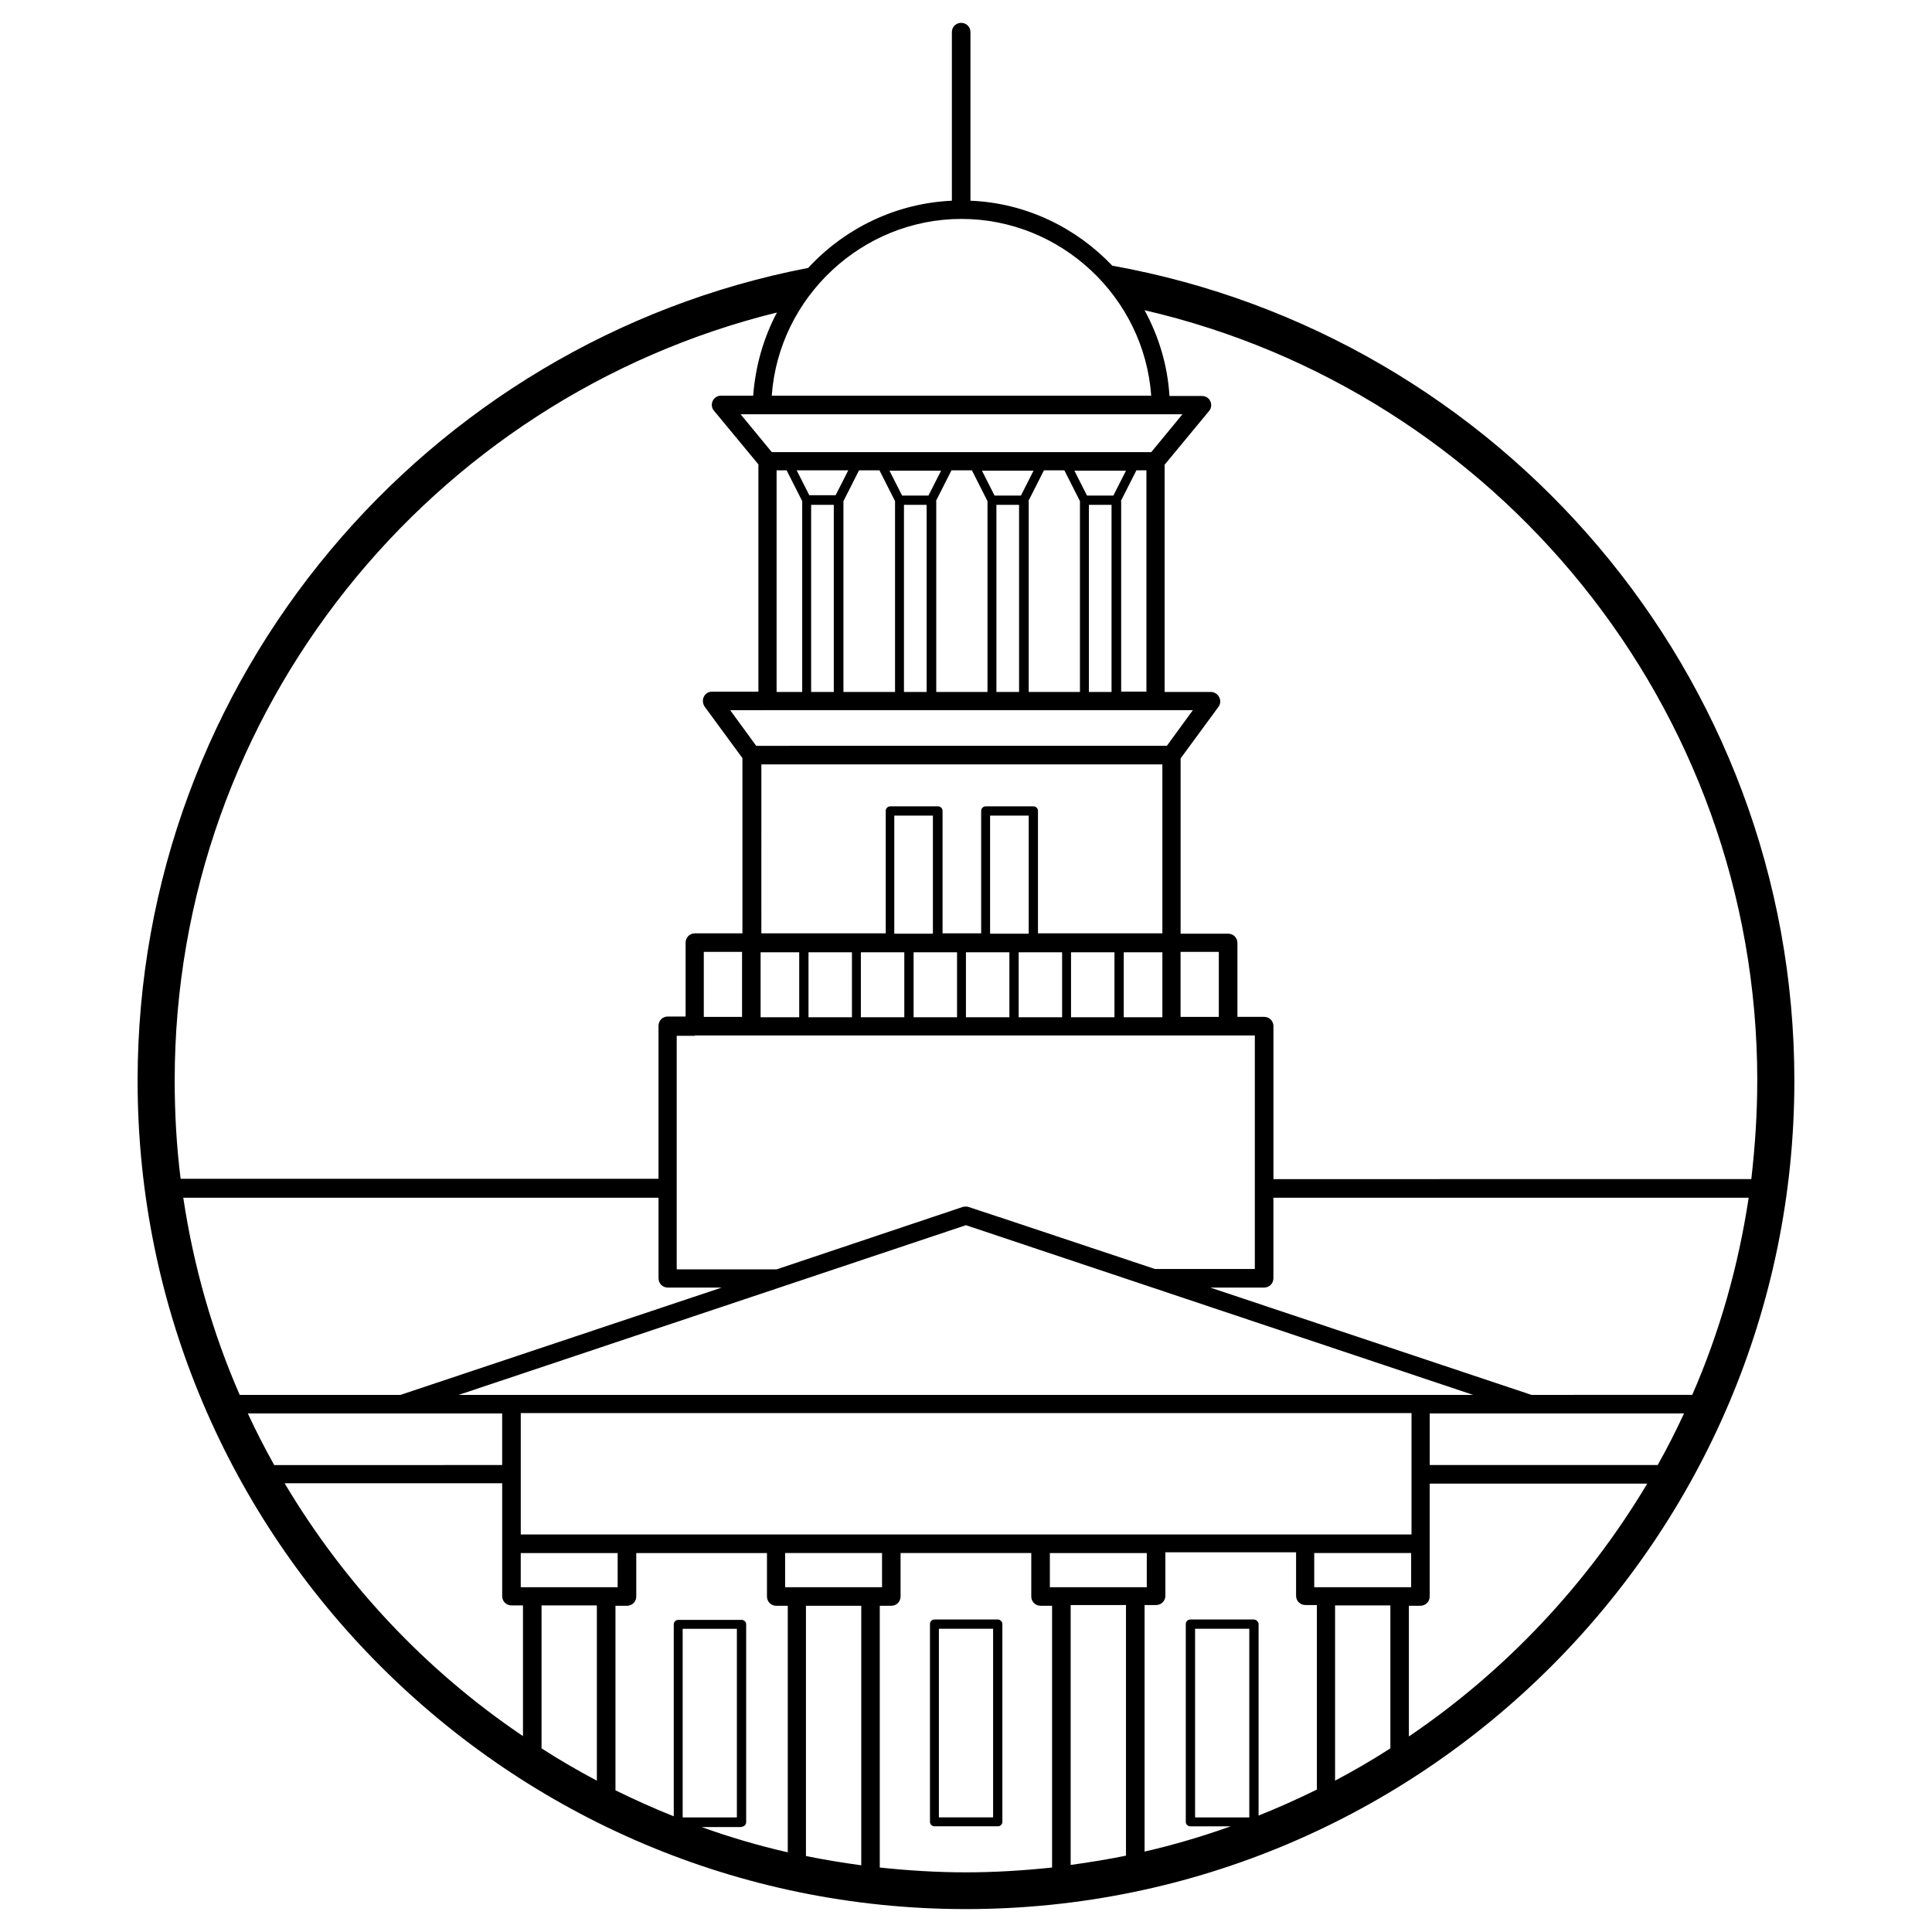 <?xml version="1.0" encoding="UTF-8"?>
<!-- Uploaded to: SVG Repo, www.svgrepo.com, Generator: SVG Repo Mixer Tools -->
<svg fill="#000000" width="800px" height="800px" version="1.1" viewBox="144 144 512 512" xmlns="http://www.w3.org/2000/svg">
 <g>
  <path d="m408.46 573.18h-16.828c-0.688 0-1.18 0.59-1.18 1.18v52.449c0 0.688 0.59 1.18 1.18 1.18h16.828c0.688 0 1.18-0.59 1.18-1.18v-52.449c0-0.59-0.59-1.18-1.18-1.18zm-1.277 52.445h-14.367v-49.988h14.367z"/>
  <path d="m438.77 214.41c-9.543-10.035-22.828-16.629-37.59-17.219v-44.672c0-1.379-1.082-2.461-2.461-2.461s-2.461 1.082-2.461 2.461v44.672c-14.957 0.688-28.438 7.379-38.082 17.809-101.05 19.484-177.71 108.64-177.71 215.4 0 121.04 98.496 219.53 219.53 219.53 121.03 0 219.53-98.5 219.53-219.53 0-107.75-78.133-197.59-180.76-215.99zm170.92 215.99c0 8.855-0.59 17.516-1.574 26.074l-126.64 0.004v-40.539c0-1.379-1.082-2.461-2.461-2.461h-7.086v-19.582c0-1.379-1.082-2.461-2.461-2.461h-12.594v-46.445l10.035-13.676c0.59-0.789 0.59-1.77 0.195-2.559-0.395-0.789-1.277-1.379-2.164-1.379h-12.301v-60.223l11.809-14.27c0.59-0.688 0.688-1.77 0.297-2.559-0.395-0.887-1.277-1.379-2.164-1.379h-8.66c-0.492-8.168-2.856-15.844-6.594-22.73 92.895 21.457 162.37 104.9 162.37 204.18zm-97.223 176.93c-4.723 3.051-9.645 5.902-14.66 8.562v-46.445h14.66zm-37.391 18.301h-14.367v-49.988h14.367zm1.18-52.445h-16.828c-0.688 0-1.18 0.59-1.18 1.18v52.449c0 0.688 0.59 1.18 1.18 1.18h10.727c-7.477 2.656-15.055 4.922-22.828 6.691v-65.336h3.051c1.379 0 2.461-1.082 2.461-2.461v-11.512h34.637v11.512c0 1.379 1.082 2.461 2.461 2.461h3.051v48.906c-5.019 2.461-10.234 4.82-15.449 6.887v-50.871c-0.098-0.496-0.59-1.086-1.281-1.086zm-104.01 65.141c-4.922-0.688-9.84-1.477-14.66-2.461v-66.32h14.66zm-31.684-10.234c0.688 0 1.18-0.59 1.18-1.18v-52.449c0-0.688-0.59-1.18-1.18-1.18h-16.828c-0.688 0-1.18 0.59-1.18 1.18v50.875c-5.215-2.066-10.43-4.43-15.449-6.887v-48.906h3.051c1.379 0 2.461-1.082 2.461-2.461v-11.512h34.637v11.512c0 1.379 1.082 2.461 2.461 2.461h3.051v65.336c-7.773-1.77-15.449-4.035-22.828-6.691h10.625zm-15.648-2.461v-49.988h14.367v49.988zm-3.934-140.41h14.27l-85.117 28.438h-42.609c-7.184-16.434-12.203-33.949-14.957-52.254h125.95v21.352c0 1.379 1.082 2.465 2.461 2.465zm24.992-231.44h111.39l-8.266 10.035h-100.56l-8.266-10.035zm22.828 14.855-3.344 6.594h-6.988l-3.344-6.594zm-9.84 9.152h6.004v49.594h-6.004zm8.562-0.984 4.133-8.168h5.41l4.133 8.168v50.578h-13.676zm16.039 50.578v-49.594h6.004v49.594zm6.492-52.055h-6.988l-3.344-6.594h13.676zm1.969 1.477 4.133-8.168h5.41l4.133 8.168v50.578h-13.578v-50.578zm16.039 50.578v-49.594h6.004v49.594zm6.496-52.055h-6.988l-3.344-6.594h13.676zm1.969 1.477 4.133-8.168h5.41l4.133 8.168v50.578h-13.578v-50.578zm16.039 50.578v-49.594h6.004v49.594zm6.492-52.055h-6.988l-3.344-6.594h13.676zm1.969 1.477 4.133-8.168h2.656v58.648h-6.691v-50.48zm-91.219-8.168h2.656l4.133 8.168v50.578h-6.789zm-2.457 63.566h112.77l-6.887 9.445-108.83 0.004-6.887-9.445zm119.65 81.281h-10.137v-17.219h10.137zm-121.43-17.121h10.234v17.219h-10.234zm12.695 0h11.512v17.219h-11.512zm13.875 0h11.512v17.219h-11.512zm19.09-4.922h-10.234v-31.293h10.234zm-5.117 4.922h11.512v17.219h-11.512zm13.875 0h11.512v17.219h-11.512zm16.629-4.922h-10.234v-31.293h10.234zm-2.656 4.922h11.512v17.219h-11.512zm13.875 0h11.512v17.219h-11.512zm13.973 0h10.234v17.219h-10.234zm-96.238-49.793h106.47v44.773h-32.965v-32.473c0-0.688-0.59-1.18-1.18-1.18h-12.695c-0.688 0-1.18 0.59-1.18 1.18v32.473h-10.234v-32.473c0-0.688-0.59-1.18-1.18-1.18h-12.695c-0.688 0-1.18 0.59-1.18 1.18v32.473h-32.965l0.004-44.773zm-4.918 66.914h-10.137v-17.219h10.137zm-12.496 4.918h148.39v61.891h-26.469l-39.262-13.086-10.137-3.344c-0.195-0.098-0.395-0.098-0.688-0.098h-0.098c-0.297 0-0.492 0-0.789 0.098l-49.297 16.531h-26.469v-61.891l4.816-0.004zm192.27 95.254h-254.86l134.42-44.969 134.41 44.969zm-269.91 4.918h26.566v13.676l-60.414 0.004c-2.461-4.43-4.82-8.953-6.988-13.676zm31.488 37h25.684v9.055h-25.684zm20.172 13.875v46.445c-5.019-2.656-9.938-5.512-14.66-8.562v-37.883zm72.523-4.824h-22.633v-9.055h25.684v9.055zm5.508-13.973h-98.199v-32.176h236.06v32.176zm42.02 4.922h25.684v9.055h-25.684zm20.172 13.875v66.32c-4.82 0.984-9.742 1.77-14.66 2.461v-68.879l14.66-0.004zm72.52-4.824h-22.633v-9.055h25.684v9.055zm7.973-46.051h67.402c-2.164 4.625-4.43 9.152-6.988 13.676h-60.418zm26.961-4.918-85.117-28.438h14.27c1.379 0 2.461-1.082 2.461-2.461v-21.352h125.95c-2.754 18.301-7.773 35.816-14.957 52.25zm-151.05-311.64c26.371 0 48.414 20.762 50.281 46.84h-100.56c1.871-26.074 23.91-46.84 50.281-46.84zm-48.902 24.797c-3.543 6.691-5.707 14.168-6.297 22.043h-8.562c-0.984 0-1.77 0.59-2.164 1.379-0.395 0.887-0.297 1.871 0.297 2.559l11.809 14.27v60.223h-12.301c-0.887 0-1.77 0.492-2.164 1.379-0.395 0.789-0.297 1.77 0.195 2.559l10.035 13.676v46.445l-12.594-0.004c-1.379 0-2.461 1.082-2.461 2.461v19.582h-4.723c-1.379 0-2.461 1.082-2.461 2.461v40.539h-126.64c-1.082-8.562-1.574-17.219-1.574-26.074 0-98.207 68.094-180.96 159.61-203.5zm-130.48 310.26h57.664v29.914c0 1.379 1.082 2.461 2.461 2.461h3.051v34.637c-25.684-17.32-47.234-40.246-63.176-67.012zm157.73 101.84v-69.371h3.051c1.379 0 2.461-1.082 2.461-2.461v-11.512h34.637v11.512c0 1.379 1.082 2.461 2.461 2.461h3.051v69.371c-7.477 0.789-15.152 1.277-22.828 1.277-7.676 0.004-15.352-0.488-22.832-1.277zm140.22-34.734v-34.637h3.051c1.379 0 2.461-1.082 2.461-2.461v-29.914h57.664c-15.945 26.668-37.492 49.594-63.176 67.012z"/>
 </g>
</svg>